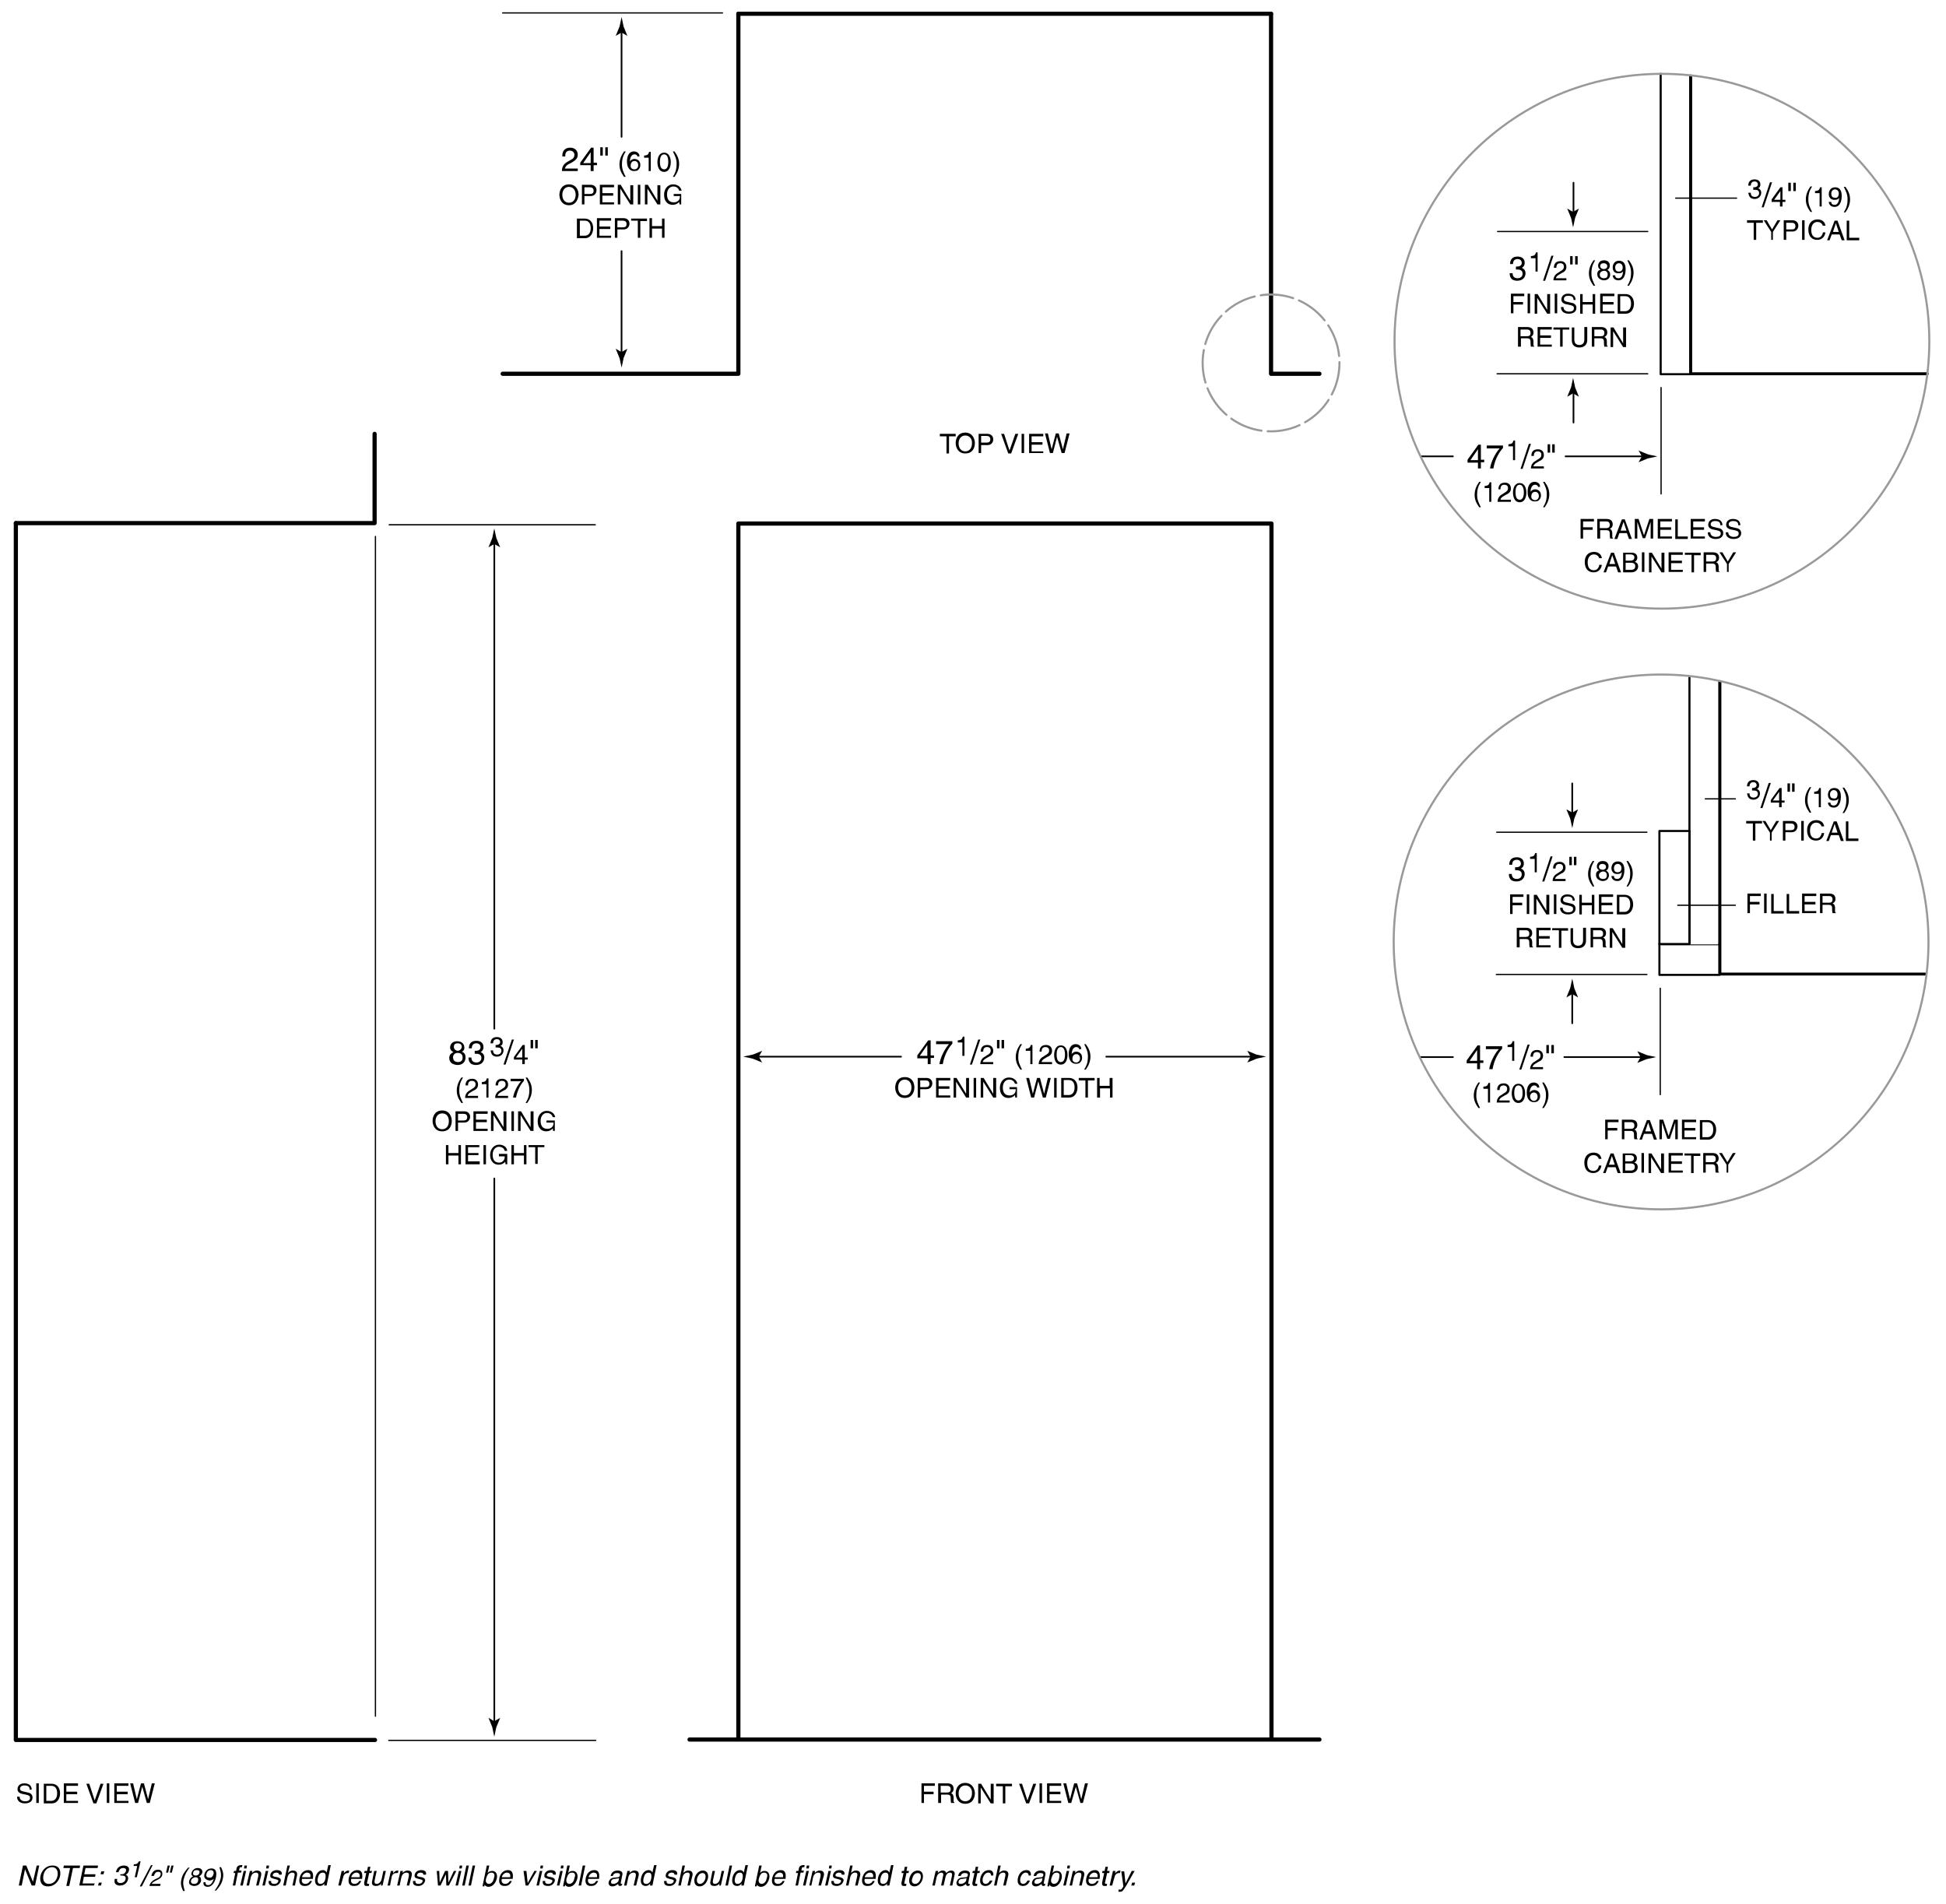 <svg version="1.1" id="Illus" xmlns="http://www.w3.org/2000/svg" x="0" y="0" width="466.5" height="456.5" xml:space="preserve" enable-background="new 0 0 466.5 456.5"><style>.st0,.st1,.st2,.st4,.st6,.st7{fill:none;stroke:#000;stroke-linecap:round;stroke-linejoin:round}.st1,.st2,.st4,.st6,.st7{stroke-width:.4}.st2,.st4,.st6,.st7{stroke-width:.3}.st4,.st6,.st7{stroke-width:.5}.st6,.st7{stroke-width:.7}.st7{stroke:#999;stroke-width:.5}</style><path d="M8.8 447.2h.6l-1 4.8h-.8L6 448.1l-.8 3.9h-.7l1-4.8h.8l1.6 3.9.9-3.9zM11.5 452.2c-1.8 0-2-1.5-1.8-2.5.2-1 1.1-2.5 2.9-2.5s2 1.5 1.8 2.5c-.2 1-1.1 2.5-2.9 2.5zm1-4.6c-1.1 0-1.9.8-2.1 2-.2 1.1.2 2 1.3 2s1.9-.8 2.1-2c.2-1.1-.3-2-1.3-2zM15.3 447.2h3.9l-.1.6h-1.6l-.9 4.3h-.7l.9-4.3h-1.6l.1-.6zM22.5 452H19l1-4.8h3.5l-.1.6h-2.9l-.3 1.5h2.7l-.1.6h-2.7l-.3 1.6h2.9l-.2.5zM24.2 452h-.7l.2-.7h.7l-.2.7zm.6-2.7h-.7l.2-.7h.7l-.2.7zM28.8 449.3h.3c.5 0 .9-.2 1.1-.8.1-.3 0-.7-.7-.7-.8 0-1 .7-1.1 1h-.6c.1-.7.6-1.6 1.9-1.6.9 0 1.4.5 1.2 1.2-.1.6-.5.9-.8 1 .4.1.7.5.6 1.1-.2.8-.8 1.5-2 1.5-.4 0-.6-.1-.8-.2-.5-.3-.5-.8-.4-1.4h.6c-.1.4-.1 1 .8 1 .6 0 1.1-.4 1.2-.9.2-.8-.5-.9-.9-.9h-.3l-.1-.3zM32.8 450h-.5l.6-2.7H32l.1-.4c.6 0 .9-.1 1.2-.7h.4l-.9 3.8zM34 452.2h-.5l2.7-5.1h.4l-2.6 5.1zM36.3 449.6c.3-1.3 1.2-1.4 1.6-1.4.7 0 1.1.4 1 1.2-.1.7-.7 1-1.3 1.3l-.4.2c-.6.3-.8.6-.8.7h2.1l-.1.5h-2.6c.2-.8.7-1.2 1.2-1.5l.6-.3c.5-.2.8-.4.9-.9.1-.3 0-.7-.6-.7-.7 0-.9.7-1 1h-.6zM40.2 447.2h.5l-.4 1.7h-.5l.4-1.7zm.9 0h.5l-.4 1.7h-.5l.4-1.7zM45.5 447.6c-.7 1-1.1 1.5-1.5 3-.2 1 0 1.7.3 2.7h-.4c-.4-.9-.7-1.7-.4-2.8.2-1.1.8-1.9 1.6-2.8h.4zM47.7 449.8c.5.2.5.7.5 1-.1.7-.7 1.3-1.7 1.3-.2 0-.7-.1-.9-.3-.4-.3-.3-.8-.2-1 .1-.5.5-.8.9-1-.3-.1-.5-.4-.4-.8.1-.4.5-1.2 1.5-1.2.9 0 1.2.6 1.1 1.1-.2.6-.6.8-.8.9zm-1.9 1c-.1.3 0 .8.7.8.4 0 .9-.1 1-.8.1-.6-.2-.8-.7-.8-.5.1-.9.4-1 .8zm2-1.9c.1-.3 0-.6-.7-.6-.6 0-.8.4-.8.7-.1.4.2.6.6.6.5 0 .9-.3.9-.7zM49 449.3c.2-.8.8-1.4 1.7-1.4 1.3 0 1.2 1.3 1.1 2-.1.5-.6 2.4-2 2.4-1 0-1.1-.7-1-1.1h.5c-.1.4.1.7.6.7.6 0 1-.5 1.4-1.6-.2.3-.7.5-1.1.5-1-.2-1.4-.7-1.2-1.5zm2.2-.1c.1-.5-.1-.9-.7-.9-.5 0-.9.4-1 .9-.2.8.3.9.7.9.3.1.8-.1 1-.9zM51.4 453.3c.7-1 1.1-1.5 1.5-3 .2-1 0-1.7-.3-2.7h.4c.4.9.7 1.7.4 2.8-.2 1.1-.8 1.9-1.6 2.8h-.4zM57 449l-.6 3h-.6l.6-3H56l.1-.5h.5l.1-.6c.1-.5.5-.8 1.1-.8h.3l-.1.5h-.2c-.3 0-.4.1-.4.4l-.1.4h.6l-.1.5H57zM58.2 452h-.6l.8-3.5h.6l-.8 3.5zm.3-4.1l.1-.7h.6l-.1.7h-.6zM62 452h-.6l.5-2.2c.1-.6 0-.9-.6-.9-.3 0-1 .2-1.2 1.2l-.4 1.9h-.6l.8-3.5h.6l-.1.5c.2-.2.6-.6 1.2-.6.5 0 1.2.2 1 1.2L62 452zM63.5 452h-.6l.8-3.5h.6l-.8 3.5zm.3-4.1l.1-.7h.6l-.1.7h-.6zM66.9 449.5c0-.2 0-.6-.7-.6-.2 0-.7.1-.8.5-.1.3.1.4.5.5l.6.1c.7.2.9.5.8.9-.2.7-.8 1.2-1.6 1.2-1.4 0-1.3-.8-1.3-1.2h.6c0 .3-.1.7.8.7.4 0 .8-.2.9-.6.1-.3-.1-.4-.6-.5l-.7-.2c-.5-.1-.7-.4-.6-.9.2-.8.9-1.1 1.6-1.1 1.3 0 1.2.9 1.1 1.1h-.6zM70.7 452h-.6l.5-2.3c.1-.5 0-.8-.5-.8s-1 .3-1.2 1.2l-.4 1.9h-.6l1-4.8h.6L69 449c.2-.2.6-.6 1.2-.6.5 0 1.2.2 1 1.2l-.5 2.4zM74.8 450.9c-.1.2-.3.7-.8 1-.2.1-.4.2-1 .2-1 0-1.4-.7-1.2-1.8.2-1.1.9-2 2.1-2 1 0 1.3.8 1.1 2.1h-2.6c-.2.7.1 1.2.8 1.2.6 0 1-.4 1.1-.7h.5zm-.4-.9c.1-.5 0-1.1-.8-1.1-.5 0-1.1.5-1.2 1.1h2zM78.3 452h-.6l.1-.5c-.4.5-.8.6-1.1.6-1.2 0-1.3-1.1-1.1-2 .2-1 .9-1.8 1.8-1.8.6 0 .8.4.9.6l.4-1.8h.6l-1 4.9zm-1.5-.4c.4 0 1-.2 1.2-1.2.1-.6.2-1.5-.6-1.5-.9 0-1.1.9-1.2 1.3-.2.8 0 1.4.6 1.4zM81.7 452h-.6l.8-3.5h.6l-.1.6c.3-.4.7-.7 1.1-.7h.2l-.1.6h-.2c-.6 0-1 .4-1.1.9l-.6 2.1zM86.6 450.9c-.1.2-.3.7-.8 1-.2.1-.4.2-1 .2-1 0-1.4-.7-1.2-1.8.2-1.1.9-2 2.1-2 1 0 1.3.8 1.1 2.1h-2.6c-.2.7.1 1.2.8 1.2.6 0 1-.4 1.1-.7h.5zm-.4-.9c.1-.5 0-1.1-.8-1.1-.5 0-1.1.5-1.2 1.1h2zM88.5 449l-.5 2.3c-.1.3.2.3.3.3h.2l-.1.5h-.5c-.6 0-.6-.3-.6-.8l.5-2.3h-.5l.1-.5h.6l.2-1h.6l-.2 1h.6l-.2.5h-.5zM91.3 452l.1-.5c-.3.4-.7.6-1.3.6-.5 0-1.1-.2-.9-1.1l.5-2.5h.6l-.5 2.3c-.1.6.1.8.5.8.7 0 1.1-.7 1.2-1.2l.4-1.9h.6l-.8 3.5h-.4zM93.5 452h-.6l.8-3.5h.6l-.1.6c.3-.4.7-.7 1.1-.7h.2l-.1.6H95c-.6 0-1 .4-1.1.9l-.4 2.1zM98.1 452h-.6l.5-2.2c.1-.6 0-.9-.6-.9-.3 0-1 .2-1.2 1.2l-.4 1.9h-.6l.8-3.5h.6l-.1.5c.2-.2.6-.6 1.2-.6.5 0 1.2.2 1 1.2l-.6 2.4zM101.5 449.5c0-.2 0-.6-.7-.6-.2 0-.7.1-.8.5-.1.3.1.4.5.5l.6.1c.7.2.9.5.8.9-.2.7-.8 1.2-1.6 1.2-1.4 0-1.3-.8-1.3-1.2h.6c0 .3-.1.7.8.7.4 0 .8-.2.9-.6.1-.3-.1-.4-.6-.5l-.7-.2c-.5-.1-.7-.4-.6-.9.2-.8.9-1.1 1.6-1.1 1.3 0 1.2.9 1.1 1.1h-.6zM105.6 452h-.6l-.3-3.5h.6l.1 2.8 1.3-2.8h.7l.1 2.8 1.3-2.8h.6l-1.8 3.5h-.6l-.1-2.7-1.3 2.7zM109.8 452h-.6l.8-3.5h.6l-.8 3.5zm.3-4.1l.1-.7h.6l-.1.7h-.6zM111.4 452h-.6l1-4.8h.6l-1 4.8zM112.9 452h-.6l1-4.8h.6l-1 4.8zM115.7 452l1-4.8h.6l-.4 1.8c.3-.4.7-.5 1.1-.5.9 0 1.3.8 1.1 1.8-.2.8-.8 2-2 2-.6 0-.8-.3-.9-.5l-.1.4h-.4zm2.1-3.1c-.9 0-1.1.9-1.3 1.5-.2.9.3 1.2.7 1.2.6 0 1.1-.6 1.2-1.4.2-.4.3-1.3-.6-1.3zM122.7 450.9c-.1.2-.3.7-.8 1-.2.1-.4.2-1 .2-1 0-1.4-.7-1.2-1.8.2-1.1.9-2 2.1-2 1 0 1.3.8 1.1 2.1h-2.6c-.2.7.1 1.2.8 1.2.6 0 1-.4 1.1-.7h.5zm-.4-.9c.1-.5 0-1.1-.8-1.1-.5 0-1.1.5-1.2 1.1h2zM128.1 448.5h.6l-2.1 3.5h-.6l-.5-3.5h.7l.3 2.9 1.6-2.9zM129.2 452h-.6l.8-3.5h.6l-.8 3.5zm.3-4.1l.1-.7h.6l-.1.7h-.6zM132.6 449.5c0-.2 0-.6-.7-.6-.2 0-.7.1-.8.5-.1.3.1.4.5.5l.6.1c.7.2.9.5.8.9-.2.7-.8 1.2-1.6 1.2-1.4 0-1.3-.8-1.3-1.2h.6c0 .3-.1.7.8.7.4 0 .8-.2.9-.6.1-.3-.1-.4-.6-.5l-.7-.2c-.5-.1-.7-.4-.6-.9.2-.8.9-1.1 1.6-1.1 1.3 0 1.2.9 1.1 1.1h-.6zM134.1 452h-.6l.8-3.5h.6l-.8 3.5zm.3-4.1l.1-.7h.6l-.1.7h-.6zM135 452l1-4.8h.6l-.4 1.8c.3-.4.7-.5 1.1-.5.9 0 1.3.8 1.1 1.8-.2.8-.8 2-2 2-.6 0-.8-.3-.9-.5l-.1.4h-.4zm2.1-3.1c-.9 0-1.1.9-1.3 1.5-.2.9.3 1.2.7 1.2.6 0 1.1-.6 1.2-1.4.2-.4.4-1.3-.6-1.3zM139.3 452h-.6l1-4.8h.6l-1 4.8zM143.4 450.9c-.1.2-.3.7-.8 1-.2.1-.4.2-1 .2-1 0-1.4-.7-1.2-1.8.2-1.1.9-2 2.1-2 1 0 1.3.8 1.1 2.1H141c-.2.7.1 1.2.8 1.2.6 0 1-.4 1.1-.7h.5zm-.3-.9c.1-.5 0-1.1-.8-1.1-.5 0-1.1.5-1.2 1.1h2zM146.4 449.6c.2-.8.8-1.2 1.7-1.2.3 0 1.3.1 1.1 1l-.4 2c0 .1 0 .2.2.2h.2l-.2.4c-.1 0-.2.1-.3.1-.5 0-.5-.3-.5-.5-.3.2-.7.6-1.4.6-.6 0-1-.4-.9-1 .1-.3.3-1 1.3-1.1l1-.1c.1 0 .3-.1.4-.4.1-.4-.1-.6-.7-.6-.7 0-.9.4-1 .7h-.5zm2 .6c-.1.1-.3.1-1 .2-.3 0-.8.1-.9.6-.1.4.1.6.5.6.6 0 1.2-.4 1.3-.8l.1-.6zM152.5 452h-.6l.5-2.2c.1-.6 0-.9-.6-.9-.3 0-1 .2-1.2 1.2l-.4 1.9h-.6l.8-3.5h.6l-.1.5c.2-.2.6-.6 1.2-.6.5 0 1.2.2 1 1.2l-.6 2.4zM156.4 452h-.6l.1-.5c-.4.5-.8.6-1.1.6-1.2 0-1.3-1.1-1.1-2 .2-1 .9-1.8 1.8-1.8.6 0 .8.4.9.6l.4-1.8h.6l-1 4.9zm-1.5-.4c.4 0 1-.2 1.2-1.2.1-.6.2-1.5-.6-1.5-.9 0-1.1.9-1.2 1.3-.2.8-.1 1.4.6 1.4zM161.7 449.5c0-.2 0-.6-.7-.6-.2 0-.7.1-.8.5-.1.3.1.4.5.5l.6.1c.7.2.9.5.8.9-.2.7-.8 1.2-1.6 1.2-1.4 0-1.3-.8-1.3-1.2h.6c0 .3-.1.7.8.7.4 0 .8-.2.9-.6.1-.3-.1-.4-.6-.5l-.7-.2c-.5-.1-.7-.4-.6-.9.2-.8.9-1.1 1.6-1.1 1.3 0 1.2.9 1.1 1.1h-.6zM165.4 452h-.6l.5-2.3c.1-.5 0-.8-.5-.8s-1 .3-1.2 1.2l-.4 1.9h-.6l1-4.8h.6l-.4 1.8c.2-.2.6-.6 1.2-.6.5 0 1.2.2 1 1.2l-.6 2.4zM168.5 448.4c1.1 0 1.4 1 1.2 1.9-.2.9-.9 1.9-2 1.9s-1.4-1-1.2-1.9c.2-.9.9-1.9 2-1.9zm-.7 3.2c.8 0 1.2-.9 1.3-1.3.1-.5.1-1.3-.7-1.3s-1.2.9-1.3 1.3c-.1.4-.1 1.3.7 1.3zM172.4 452l.1-.5c-.3.4-.7.6-1.3.6-.5 0-1.1-.2-.9-1.1l.5-2.5h.6l-.5 2.3c-.1.6.1.8.5.8.7 0 1.1-.7 1.2-1.2l.4-1.9h.6l-.8 3.5h-.4zM174.5 452h-.6l1-4.8h.6l-1 4.8zM178.3 452h-.6l.1-.5c-.4.5-.8.6-1.1.6-1.2 0-1.3-1.1-1.1-2 .2-1 .9-1.8 1.8-1.8.6 0 .8.4.9.6l.4-1.8h.6l-1 4.9zm-1.5-.4c.4 0 1-.2 1.2-1.2.1-.6.2-1.5-.6-1.5-.9 0-1.1.9-1.2 1.3-.2.8 0 1.4.6 1.4zM181 452l1-4.8h.6l-.4 1.8c.3-.4.7-.5 1.1-.5.9 0 1.3.8 1.1 1.8-.2.8-.8 2-2 2-.6 0-.8-.3-.9-.5l-.1.4h-.4zm2.2-3.1c-.9 0-1.1.9-1.3 1.5-.2.9.3 1.2.7 1.2.6 0 1.1-.6 1.2-1.4.2-.4.3-1.3-.6-1.3zM188.1 450.9c-.1.2-.3.7-.8 1-.2.1-.4.2-1 .2-1 0-1.4-.7-1.2-1.8.2-1.1.9-2 2.1-2 1 0 1.3.8 1.1 2.1h-2.6c-.2.7.1 1.2.8 1.2.6 0 1-.4 1.1-.7h.5zm-.4-.9c.1-.5 0-1.1-.8-1.1-.5 0-1.1.5-1.2 1.1h2zM191.9 449l-.6 3h-.6l.6-3h-.5l.1-.5h.5l.1-.6c.1-.5.5-.8 1.1-.8h.3l-.1.5h-.2c-.3 0-.4.1-.4.4l-.1.4h.6l-.1.5h-.7zM193.1 452h-.6l.8-3.5h.6l-.8 3.5zm.2-4.1l.1-.7h.6l-.1.7h-.6zM196.8 452h-.6l.5-2.2c.1-.6 0-.9-.6-.9-.3 0-1 .2-1.2 1.2l-.4 1.9h-.5l.8-3.5h.6l-.1.5c.2-.2.6-.6 1.2-.6.5 0 1.2.2 1 1.2l-.7 2.4zM198.4 452h-.6l.8-3.5h.6l-.8 3.5zm.3-4.1l.1-.7h.6l-.1.7h-.6zM201.8 449.5c0-.2 0-.6-.7-.6-.2 0-.7.1-.8.5-.1.3.1.4.5.5l.6.1c.7.2.9.5.8.9-.2.7-.8 1.2-1.6 1.2-1.4 0-1.3-.8-1.3-1.2h.6c0 .3-.1.7.8.7.4 0 .8-.2.9-.6.1-.3-.1-.4-.6-.5l-.7-.2c-.5-.1-.7-.4-.6-.9.2-.8.9-1.1 1.6-1.1 1.3 0 1.2.9 1.1 1.1h-.6zM205.6 452h-.6l.5-2.3c.1-.5 0-.8-.5-.8s-1 .3-1.2 1.2l-.4 1.9h-.6l1-4.8h.6l-.4 1.8c.2-.2.6-.6 1.2-.6.5 0 1.2.2 1 1.2l-.6 2.4zM209.7 450.9c-.1.2-.3.7-.8 1-.2.1-.4.2-1 .2-1 0-1.4-.7-1.2-1.8.2-1.1.9-2 2.1-2 1 0 1.3.8 1.1 2.1h-2.6c-.2.7.1 1.2.8 1.2.6 0 1-.4 1.1-.7h.5zm-.4-.9c.1-.5 0-1.1-.8-1.1-.5 0-1.1.5-1.2 1.1h2zM213.2 452h-.6l.1-.5c-.4.5-.8.6-1.1.6-1.2 0-1.3-1.1-1.1-2 .2-1 .9-1.8 1.8-1.8.6 0 .8.4.9.6l.4-1.8h.6l-1 4.9zm-1.5-.4c.4 0 1-.2 1.2-1.2.1-.6.2-1.5-.6-1.5-.9 0-1.1.9-1.2 1.3-.2.8-.1 1.4.6 1.4zM217.3 449l-.5 2.3c-.1.3.2.3.3.3h.2l-.1.5h-.5c-.6 0-.6-.3-.6-.8l.5-2.3h-.5l.1-.5h.5l.2-1h.6l-.2 1h.6l-.1.5h-.5zM220 448.4c1.1 0 1.4 1 1.2 1.9-.2.9-.9 1.9-2 1.9s-1.4-1-1.2-1.9c.2-.9.9-1.9 2-1.9zm-.6 3.2c.8 0 1.2-.9 1.3-1.3.1-.5.1-1.3-.7-1.3-.9 0-1.2.9-1.3 1.3-.2.4-.2 1.3.7 1.3zM224.3 448.5h.6l-.1.5c.2-.2.6-.6 1.2-.6s.8.4.8.6c.4-.3.7-.6 1.2-.6.4 0 1.1.2.8 1.2l-.5 2.4h-.6l.5-2.3c.1-.5 0-.8-.5-.8s-.9.5-1 .9l-.5 2.2h-.6l.5-2.4c.1-.3 0-.7-.4-.7-.3 0-1 .2-1.2 1.2l-.4 1.9h-.6l.8-3.5zM229.7 449.6c.2-.8.8-1.2 1.7-1.2.3 0 1.3.1 1.1 1l-.4 2c0 .1 0 .2.2.2h.2l-.1.4c-.1 0-.2.1-.3.1-.5 0-.5-.3-.5-.5-.3.2-.7.6-1.4.6-.6 0-1-.4-.9-1 .1-.3.3-1 1.3-1.1l1-.1c.1 0 .3-.1.4-.4.1-.4-.1-.6-.7-.6-.7 0-.9.4-1 .7h-.6zm2 .6c-.1.1-.3.1-1 .2-.3 0-.8.1-.9.6-.1.4.1.6.5.6.6 0 1.2-.4 1.3-.8l.1-.6zM234.3 449l-.5 2.3c-.1.3.2.3.3.3h.2l-.1.5h-.5c-.6 0-.6-.3-.6-.8l.5-2.3h-.5l.1-.5h.5l.2-1h.6l-.2 1h.6l-.1.5h-.5zM237.6 449.7c0-.5-.2-.8-.7-.8-.7 0-1.1.7-1.3 1.3-.1.6-.1 1.4.7 1.4.4 0 .8-.3 1-.8h.6c-.2.6-.7 1.3-1.7 1.3s-1.4-.7-1.2-1.8c.2-1.1.9-2 2.1-2 .9 0 1.1.7 1 1.3h-.5zM241.1 452h-.6l.5-2.3c.1-.5 0-.8-.5-.8s-1 .3-1.2 1.2l-.4 1.9h-.6l1-4.8h.6l-.4 1.8c.2-.2.6-.6 1.2-.6.5 0 1.2.2 1 1.2l-.6 2.4zM246.6 449.7c0-.5-.2-.8-.7-.8-.7 0-1.1.7-1.3 1.3-.1.6-.1 1.4.7 1.4.4 0 .8-.3 1-.8h.6c-.2.6-.7 1.3-1.7 1.3s-1.4-.7-1.2-1.8c.2-1.1.9-2 2.1-2 .9 0 1.1.7 1 1.3h-.5zM247.8 449.6c.2-.8.8-1.2 1.7-1.2.3 0 1.3.1 1.1 1l-.4 2c0 .1 0 .2.2.2h.2l-.1.4c-.1 0-.2.1-.3.1-.5 0-.5-.3-.5-.5-.3.2-.7.6-1.4.6-.6 0-1-.4-.9-1 .1-.3.3-1 1.3-1.1l1-.1c.1 0 .3-.1.4-.4.1-.4-.1-.6-.7-.6-.7 0-.9.4-1 .7h-.6zm2.1.6c-.1.1-.3.1-1 .2-.3 0-.8.1-.9.6-.1.4.1.6.5.6.6 0 1.2-.4 1.3-.8l.1-.6zM251.1 452l1-4.8h.6l-.4 1.8c.3-.4.7-.5 1.1-.5.9 0 1.3.8 1.1 1.8-.2.8-.8 2-2 2-.6 0-.8-.3-.9-.5l-.1.4h-.4zm2.2-3.1c-.9 0-1.1.9-1.3 1.5-.2.9.3 1.2.7 1.2.6 0 1.1-.6 1.2-1.4.1-.4.3-1.3-.6-1.3zM255.5 452h-.6l.8-3.5h.6l-.8 3.5zm.3-4.1l.1-.7h.6l-.1.7h-.6zM259.3 452h-.6l.5-2.2c.1-.6 0-.9-.6-.9-.3 0-1 .2-1.2 1.2l-.4 1.9h-.6l.8-3.5h.6l-.1.5c.2-.2.6-.6 1.2-.6.5 0 1.2.2 1 1.2l-.6 2.4zM263.4 450.9c-.1.2-.3.7-.8 1-.2.1-.4.2-1 .2-1 0-1.4-.7-1.2-1.8.2-1.1.9-2 2.1-2 1 0 1.3.8 1.1 2.1H261c-.2.7.1 1.2.8 1.2.6 0 1-.4 1.1-.7h.5zm-.3-.9c.1-.5 0-1.1-.8-1.1-.5 0-1.1.5-1.2 1.1h2zM265.4 449l-.5 2.3c-.1.3.2.3.3.3h.2l-.1.5h-.5c-.6 0-.6-.3-.6-.8l.5-2.3h-.5l.1-.5h.5l.2-1h.6l-.2 1h.6l-.1.5h-.5zM266.6 452h-.6l.8-3.5h.6l-.1.6c.3-.4.7-.7 1.1-.7h.2l-.1.6h-.2c-.6 0-1 .4-1.1.9l-.6 2.1zM271.3 448.5h.7c-.7 1.2-1.3 2.3-2 3.5-.9 1.4-.9 1.5-1.7 1.5-.1 0-.1 0-.2-.1l.1-.5c.1 0 .2.1.3.1.3 0 .4-.1.8-.8l-.5-3.6h.7l.3 2.9 1.5-3zM271.9 452h-.7l.2-.7h.7l-.2.7z"/><line class="st0" x1="165.3" y1="417" x2="316.3" y2="417"/><polyline class="st0" points="304.8,416.8 304.8,125.5 177,125.5 177,416.8"/><polyline class="st0" points="3.8,125.4 89.8,125.4 89.8,104"/><polyline class="st0" points="89.9,417.1 3.8,417.1 3.8,125.4"/><g><path d="M118.5 412.6l-1.4-.8.9 2.2c.2.8.3 1.6.5 2.3.2-.8.3-1.6.5-2.3l.9-2.2-1.4.8z"/><line class="st1" x1="118.5" y1="282.5" x2="118.5" y2="413.1"/><g><path d="M118.5 130.4l-1.4.8.9-2.2c.2-.8.3-1.6.5-2.3.2.8.3 1.6.5 2.3l.9 2.2-1.4-.8z"/><line class="st1" x1="118.5" y1="246.6" x2="118.5" y2="129.9"/></g><g><path d="M110.7 252.1c.8.3.9.9.9 1.4 0 .9-.6 1.8-1.9 1.8-.3 0-.9-.1-1.4-.4-.6-.5-.6-1.1-.6-1.3 0-.7.4-1.1 1-1.4-.5-.2-.8-.6-.8-1.1 0-.6.4-1.5 1.7-1.5 1.2 0 1.7.8 1.7 1.4.1.7-.3 1-.6 1.1zm-2.1 1.4c0 .4.2 1.1 1.2 1.1.5 0 1.1-.2 1.1-1.1 0-.8-.5-1.1-1.2-1.1-.8 0-1.1.6-1.1 1.1zm2.1-2.6c0-.3-.2-.8-1-.8s-.9.5-.9.9c0 .5.5.9 1 .9.5-.1.9-.5.9-1zM113.7 251.9h.4c.5 0 1.1-.2 1.1-.9 0-.3-.2-.9-1-.9-1 0-1.1.8-1.1 1.2h-.7c0-.8.3-1.8 1.8-1.8 1.1 0 1.7.6 1.7 1.5 0 .7-.4 1.1-.7 1.2.5.2.9.6.9 1.3 0 .9-.6 1.8-2 1.8-.4 0-.8-.1-1-.2-.6-.3-.8-1-.8-1.6h.7c0 .5.2 1.2 1.2 1.2.7 0 1.2-.4 1.2-1.1 0-.9-.8-1-1.3-1h-.3v-.7zM118.7 250.5h.3c.4 0 .9-.2.9-.7 0-.3-.2-.7-.8-.7-.8 0-.9.7-.9 1h-.6c0-.7.3-1.5 1.5-1.5.9 0 1.4.5 1.4 1.2 0 .6-.3.9-.6.9.4.1.8.5.8 1.1 0 .7-.5 1.5-1.6 1.5-.3 0-.6-.1-.8-.2-.5-.3-.6-.8-.7-1.3h.6c0 .4.1 1 1 1 .6 0 1-.4 1-.9 0-.8-.7-.8-1.1-.8h-.3v-.6zM121.2 255.2h-.5l2-6h.5l-2 6zM125.8 254v1.1h-.6V254h-2v-.6l2.1-2.9h.5v3h.7v.5h-.7zm-2.1-.5h1.5v-2.1l-1.5 2.1zM127.2 249.3h.6v2h-.6v-2zm1.1 0h.6v2h-.6v-2zM111 258.3c-.6 1-.9 1.7-.9 3.2 0 1.1.4 1.9.9 2.9h-.4c-.7-1-1.1-1.8-1.1-3 0-1.1.4-2.1 1.1-3.1h.4zM111.6 260.2c0-1.5 1.1-1.6 1.6-1.6.8 0 1.4.5 1.4 1.4 0 .8-.5 1.2-1.2 1.5l-.5.3c-.6.3-.8.7-.8.9h2.5v.5h-3.1c0-.9.5-1.5 1.1-1.8l.6-.4c.5-.3.8-.5.8-1.1 0-.4-.2-.8-.9-.8-.9 0-.9.8-.9 1.1h-.6zM117.2 263.1h-.6v-3.2h-1.1v-.5c.7-.1 1-.1 1.2-.9h.4v4.6zM118.8 260.2c0-1.5 1.1-1.6 1.6-1.6.8 0 1.4.5 1.4 1.4 0 .8-.5 1.2-1.2 1.5l-.5.3c-.6.3-.8.7-.8.9h2.5v.5h-3.1c0-.9.5-1.5 1.1-1.8l.6-.4c.5-.3.8-.5.8-1.1 0-.4-.2-.8-.9-.8-.9 0-.9.8-.9 1.1h-.6zM122.4 258.6h3.2v.5c-.5.5-1.5 1.9-1.9 4h-.7c.2-1.3 1-2.9 1.9-3.9h-2.5v-.6zM126 264.4c.6-1 .9-1.7.9-3.2 0-1.1-.4-1.9-.9-2.9h.4c.7 1 1.1 1.8 1.1 3 0 1.1-.4 2.1-1.1 3.1h-.4zM106 271.2c-1.7 0-2.3-1.4-2.3-2.5 0-1 .5-2.5 2.3-2.5 1.7 0 2.3 1.4 2.3 2.5s-.5 2.5-2.3 2.5zm0-4.3c-1 0-1.6.8-1.6 1.9s.6 1.9 1.6 1.9 1.6-.8 1.6-1.9-.5-1.9-1.6-1.9zM109.8 271.1h-.6v-4.7h2.1c.9 0 1.4.6 1.4 1.3 0 .6-.4 1.4-1.4 1.4h-1.5v2zm0-2.5h1.3c.6 0 .9-.2.9-.8 0-.6-.4-.8-.9-.8h-1.3v1.6zM116.9 271.1h-3.4v-4.7h3.4v.6h-2.8v1.4h2.6v.6h-2.6v1.6h2.8v.5zM120.8 266.4h.6v4.7h-.7l-2.4-3.8v3.8h-.6v-4.7h.7l2.3 3.8v-3.8zM123.2 271.1h-.6v-4.7h.6v4.7zM127.3 266.4h.6v4.7h-.7l-2.4-3.8v3.8h-.6v-4.7h.7l2.3 3.8v-3.8zM131 268.6h2v2.5h-.4l-.1-.6c-.3.4-.9.7-1.5.7-.8 0-1.2-.3-1.4-.5-.7-.7-.7-1.5-.7-2 0-1.1.7-2.4 2.2-2.4.9 0 1.8.5 2 1.5h-.6c-.2-.8-.9-1-1.4-1-.8 0-1.5.7-1.5 1.9 0 .9.3 1.9 1.6 1.9.2 0 .6 0 1-.3s.5-.7.5-1.2H131v-.5zM109.9 274.5h.6v4.6h-.6V277h-2.4v2.1h-.6v-4.6h.6v1.9h2.4v-1.9zM115 279.1h-3.4v-4.6h3.3v.5h-2.7v1.4h2.5v.5h-2.5v1.5h2.8v.7zM116.5 279.1h-.6v-4.6h.6v4.6zM119.6 276.6h2v2.5h-.4l-.1-.6c-.3.4-.9.7-1.5.7-.8 0-1.2-.3-1.4-.5-.7-.7-.7-1.5-.7-1.9 0-1.1.7-2.4 2.2-2.4.9 0 1.8.5 1.9 1.5h-.6c-.2-.8-.9-1-1.4-1-.8 0-1.5.7-1.5 1.9 0 .9.3 1.9 1.5 1.9.2 0 .6 0 .9-.3.4-.3.5-.7.5-1.2h-1.4v-.6zM125.6 274.5h.6v4.6h-.6V277h-2.4v2.1h-.6v-4.6h.6v1.9h2.4v-1.9zM126.8 274.5h3.7v.5h-1.6v4h-.6v-4h-1.6v-.5z"/></g></g><line class="st2" x1="142.8" y1="417.2" x2="93.2" y2="417.2"/><line class="st2" x1="93.3" y1="125.8" x2="142.7" y2="125.8"/><polyline class="st0" points="304.7,3.3 304.7,89.6 316.3,89.6"/><polyline class="st0" points="177,3.3 177,89.6 120.5,89.6"/><line class="st0" x1="304.7" y1="3.3" x2="177" y2="3.3"/><line class="st2" x1="173.2" y1="3.1" x2="120.5" y2="3.1"/><g><path d="M134.8 37.4c0-1.8 1.3-2 1.9-2 1 0 1.8.6 1.8 1.7 0 1-.7 1.4-1.5 1.9l-.6.3c-.8.4-.9.9-1 1.1h3.1v.6h-3.8c0-1.2.6-1.8 1.3-2.2l.7-.4c.6-.3 1-.6 1-1.3 0-.4-.3-1-1.1-1-1.1 0-1.1 1-1.1 1.4h-.7zM142.3 39.7V41h-.7v-1.4h-2.5V39l2.6-3.6h.6V39h.8v.6h-.8zm-2.5-.6h1.8v-2.6l-1.8 2.6zM143.9 35.3h.6v2h-.6v-2zm1.2 0h.6v2h-.6v-2zM150 36.3c-.6 1-.9 1.7-.9 3.2 0 1.1.4 1.9.9 2.9h-.4c-.7-1-1.1-1.8-1.1-3 0-1.1.4-2.1 1.1-3.1h.4zM152.9 37.7c-.1-.4-.3-.7-.8-.7-.9 0-1.1 1.2-1.1 1.7.1-.2.5-.6 1.1-.6.6 0 1.4.4 1.4 1.4 0 .5-.1.8-.4 1.1-.2.3-.5.4-1.2.4-.4 0-.9-.2-1.2-.7-.3-.4-.4-1-.4-1.6 0-1 .3-2.4 1.7-2.4.5 0 1.3.3 1.3 1.2h-.4zm-.8 2.9c.5 0 .9-.4.9-1 0-.4-.2-1-.9-1-.6 0-.9.5-.9 1-.1.5.2 1 .9 1zM156.1 41h-.6v-3.2h-1.1v-.5c.7-.1 1-.1 1.2-.9h.4V41zM159.2 41.2c-1.3 0-1.6-1.4-1.6-2.3s.3-2.3 1.6-2.3 1.6 1.4 1.6 2.3-.3 2.3-1.6 2.3zm0-4.2c-.7 0-1 .7-1 1.8s.3 1.8 1 1.8 1-.7 1-1.8-.3-1.8-1-1.8zM161.3 42.4c.6-1 .9-1.7.9-3.2 0-1.1-.4-1.9-.9-2.9h.4c.7 1 1.1 1.8 1.1 3 0 1.1-.4 2.1-1.1 3.1h-.4zM136.4 49.2c-1.7 0-2.3-1.4-2.3-2.5 0-1 .5-2.5 2.3-2.5 1.7 0 2.3 1.4 2.3 2.5-.1 1-.6 2.5-2.3 2.5zm0-4.4c-1 0-1.6.8-1.6 1.9s.6 1.9 1.6 1.9 1.6-.8 1.6-1.9-.6-1.9-1.6-1.9zM140.1 49h-.6v-4.7h2.1c.9 0 1.4.6 1.4 1.3 0 .6-.4 1.4-1.4 1.4h-1.5v2zm0-2.5h1.3c.6 0 .9-.2.9-.8 0-.6-.4-.8-.9-.8h-1.3v1.6zM147.2 49h-3.4v-4.7h3.4v.6h-2.8v1.4h2.6v.6h-2.6v1.6h2.8v.5zM151.2 44.4h.6V49h-.7l-2.4-3.8V49h-.6v-4.7h.7l2.3 3.8v-3.7zM153.5 49h-.6v-4.7h.6V49zM157.7 44.4h.6V49h-.7l-2.4-3.8V49h-.6v-4.7h.7l2.3 3.8v-3.7zM161.3 46.5h2V49h-.4l-.1-.6c-.3.4-.9.7-1.5.7-.8 0-1.2-.3-1.4-.5-.7-.7-.7-1.5-.7-2 0-1.1.7-2.4 2.2-2.4.9 0 1.8.5 2 1.5h-.6c-.2-.8-.9-1-1.4-1-.8 0-1.5.7-1.5 1.9 0 .9.3 1.9 1.6 1.9.2 0 .6 0 1-.3s.5-.7.5-1.2h-1.5v-.5zM138.3 52.4h1.9c1.2 0 2 .9 2 2.3 0 1-.5 2.4-2 2.4h-1.9v-4.7zm.7 4.1h1.2c.8 0 1.4-.6 1.4-1.8 0-1.2-.5-1.8-1.4-1.8H139v3.6zM146.5 57h-3.4v-4.7h3.4v.6h-2.8v1.4h2.6v.6h-2.6v1.6h2.8v.5zM148 57h-.6v-4.7h2.1c.9 0 1.4.6 1.4 1.3 0 .6-.4 1.4-1.4 1.4H148v2zm0-2.5h1.3c.6 0 .9-.2.9-.8 0-.6-.4-.8-.9-.8H148v1.6zM151.3 52.4h3.8v.6h-1.6v4h-.6v-4.1h-1.6v-.5zM158.7 52.4h.6V57h-.6v-2.2h-2.4V57h-.6v-4.7h.6v1.9h2.4v-1.8z"/></g><g><path d="M149 7.8l1.4.8-.9-2.2c-.2-.8-.3-1.6-.5-2.3-.2.8-.3 1.6-.5 2.3l-.9 2.2 1.4-.8z"/><line class="st1" x1="149" y1="32.8" x2="149" y2="7.3"/></g><g><path d="M149 84.4l1.4-.8-.9 2.2c-.2.8-.3 1.6-.5 2.3-.2-.8-.3-1.6-.5-2.3l-.9-2.2 1.4.8z"/><line class="st1" x1="149" y1="60.2" x2="149" y2="84.9"/></g><g><path d="M221.5 432.2h-.6v-4.7h3.2v.6h-2.6v1.4h2.3v.6h-2.3v2.1zM225.5 432.2h-.6v-4.7h2.2c.8 0 1.5.3 1.5 1.3 0 .7-.4.9-.6 1.1.3.1.5.2.6.9v.8c0 .3 0 .4.2.5v.1h-.8c-.1-.3-.1-1-.1-1.2 0-.4-.1-.8-.8-.8h-1.5v2zm0-2.5h1.5c.5 0 .9-.1.9-.8 0-.7-.5-.8-.8-.8h-1.6v1.6zM231.4 432.4c-1.7 0-2.3-1.4-2.3-2.5 0-1 .5-2.5 2.3-2.5 1.7 0 2.3 1.5 2.3 2.5s-.5 2.5-2.3 2.5zm0-4.4c-1 0-1.6.8-1.6 1.9 0 1.1.6 1.9 1.6 1.9s1.6-.8 1.6-1.9c.1-1.1-.6-1.9-1.6-1.9zM237.6 427.6h.6v4.7h-.7l-2.4-3.8v3.8h-.6v-4.7h.7l2.3 3.8v-3.8zM238.8 427.6h3.8v.6H241v4.1h-.6v-4.1h-1.6v-.6zM247.7 427.6h.7l-1.7 4.7h-.7l-1.7-4.7h.7l1.3 4 1.4-4zM249.8 432.2h-.6v-4.7h.6v4.7zM254.4 432.2H251v-4.7h3.4v.6h-2.8v1.4h2.6v.6h-2.6v1.6h2.8v.5zM256.8 432.2h-.7l-1.2-4.7h.7l.9 3.8 1-3.8h.7l1 3.8.9-3.8h.7l-1.2 4.7h-.6l-1.1-3.9-1.1 3.9z"/></g><g><path d="M7.1 428.9c0-.7-.6-.9-1.2-.9-.4 0-1.1.1-1.1.8 0 .4.3.5.6.6l1.3.3c.6.1 1.1.5 1.1 1.2 0 1.1-1 1.4-1.8 1.4-.9 0-1.2-.3-1.4-.4-.4-.4-.5-.7-.5-1.2h.6c0 .8.7 1.1 1.3 1.1.5 0 1.2-.1 1.2-.8 0-.5-.2-.6-1-.8l-1-.2c-.3-.1-1-.3-1-1.1 0-.7.5-1.4 1.6-1.4 1.6 0 1.8 1 1.8 1.5h-.5zM9.4 432.2h-.7v-4.7h.6v4.7zM10.5 427.6h1.9c1.2 0 2 .9 2 2.3 0 1-.5 2.4-2 2.4h-1.9v-4.7zm.6 4.1h1.2c.8 0 1.4-.6 1.4-1.8s-.5-1.8-1.4-1.8h-1.2v3.6zM18.7 432.2h-3.4v-4.7h3.4v.6h-2.8v1.4h2.6v.6h-2.6v1.6h2.8v.5zM24.1 427.6h.7l-1.7 4.7h-.7l-1.7-4.7h.7l1.3 4 1.4-4zM26.2 432.2h-.6v-4.7h.6v4.7zM30.8 432.2h-3.4v-4.7h3.4v.6H28v1.4h2.6v.6H28v1.6h2.8v.5zM33.1 432.2h-.7l-1.2-4.7h.7l.9 3.8 1-3.8h.7l1 3.8.9-3.8h.7l-1.2 4.7h-.7l-1.1-3.9-1 3.9z"/></g><g><path d="M225.3 104h3.8v.6h-1.6v4.1h-.6v-4.1h-1.6v-.6zM231.4 108.7c-1.7 0-2.3-1.4-2.3-2.5 0-1 .5-2.5 2.3-2.5 1.7 0 2.3 1.5 2.3 2.5 0 1.1-.5 2.5-2.3 2.5zm0-4.3c-1 0-1.6.8-1.6 1.9 0 1.1.6 1.9 1.6 1.9s1.6-.8 1.6-1.9c.1-1.1-.6-1.9-1.6-1.9zM235.2 108.6h-.6V104h2.1c.9 0 1.4.6 1.4 1.3 0 .7-.4 1.4-1.4 1.4h-1.5v1.9zm0-2.5h1.3c.6 0 .9-.2.9-.8 0-.6-.4-.8-.9-.8h-1.3v1.6zM243.4 104h.7l-1.7 4.7h-.7L240 104h.7l1.3 4 1.4-4zM245.5 108.6h-.6V104h.6v4.6zM250.1 108.6h-3.4V104h3.4v.6h-2.8v1.4h2.6v.6h-2.6v1.6h2.8v.4zM252.4 108.6h-.7l-1.2-4.7h.7l.9 3.8 1-3.8h.7l1 3.8.9-3.8h.7l-1.2 4.7h-.7l-1.1-3.9-1 3.9z"/></g><g><path d="M181.9 253.3l.8-1.4-2.2.9c-.8.2-1.6.3-2.3.5.8.2 1.6.3 2.3.5l2.2.9-.8-1.4z"/><line class="st1" x1="216" y1="253.3" x2="181.4" y2="253.3"/><g><path d="M299.8 253.3l-.8-1.4 2.2.9c.8.2 1.6.3 2.3.5-.8.2-1.6.3-2.3.5l-2.2.9.8-1.4z"/><line class="st1" x1="265.2" y1="253.3" x2="300.3" y2="253.3"/></g></g><g><path d="M223.1 253.7v1.4h-.7v-1.4h-2.5v-.7l2.6-3.6h.6v3.6h.8v.6h-.8zm-2.6-.6h1.8v-2.6l-1.8 2.6zM224.4 249.6h3.9v.6c-.6.6-1.9 2.4-2.3 4.9h-.8c.2-1.5 1.2-3.6 2.3-4.8h-3.1v-.7zM231.3 253.1h-.6v-3.2h-1.1v-.5c.7-.1 1-.1 1.2-.9h.4v4.6zM233 255.2h-.5l2-6h.5l-2 6zM235.1 252.1c0-1.5 1.1-1.6 1.6-1.6.8 0 1.4.5 1.4 1.4 0 .8-.5 1.2-1.2 1.5l-.5.3c-.6.3-.8.7-.8.9h2.5v.5H235c0-.9.5-1.5 1.1-1.8l.6-.4c.5-.3.8-.5.8-1.1 0-.4-.2-.8-.9-.8-.9 0-.9.8-.9 1.1h-.6zM239 249.3h.6v2h-.6v-2zm1.1 0h.6v2h-.6v-2zM245 250.3c-.6 1-.9 1.7-.9 3.2 0 1.1.4 1.9.9 2.9h-.4c-.7-1-1.1-1.8-1.1-3 0-1.1.4-2.1 1.1-3.1h.4zM247.6 255.1h-.6v-3.2h-1.1v-.5c.7-.1 1-.1 1.2-.9h.4v4.6zM249.2 252.1c0-1.5 1.1-1.6 1.6-1.6.8 0 1.4.5 1.4 1.4 0 .8-.5 1.2-1.2 1.5l-.5.3c-.6.3-.8.7-.8.9h2.5v.5H249c0-.9.5-1.5 1.1-1.8l.6-.4c.5-.3.8-.5.8-1.1 0-.4-.2-.8-.9-.8-.9 0-.9.8-.9 1.1h-.5zM254.3 255.2c-1.3 0-1.6-1.4-1.6-2.3 0-.9.3-2.3 1.6-2.3s1.6 1.4 1.6 2.3c0 .9-.3 2.3-1.6 2.3zm0-4.2c-.7 0-1 .7-1 1.8s.3 1.8 1 1.8 1-.7 1-1.8-.3-1.8-1-1.8zM258.8 251.7c-.1-.4-.3-.7-.8-.7-.9 0-1.1 1.2-1.1 1.7.1-.2.5-.6 1.1-.6.6 0 1.4.4 1.4 1.4 0 .5-.1.8-.4 1.1-.2.3-.5.4-1.2.4-.4 0-.9-.2-1.2-.7-.3-.4-.4-1-.4-1.6 0-1 .3-2.4 1.7-2.4.5 0 1.3.3 1.3 1.2h-.4zm-.8 3c.5 0 .9-.4.9-1 0-.4-.2-1-.9-1-.6 0-.9.5-.9 1-.1.5.2 1 .9 1zM259.9 256.4c.6-1 .9-1.7.9-3.2 0-1.1-.4-1.9-.9-2.9h.4c.7 1 1.1 1.8 1.1 3 0 1.1-.4 2.1-1.1 3.1h-.4zM216.9 263.2c-1.7 0-2.3-1.4-2.3-2.5 0-1 .5-2.5 2.3-2.5s2.3 1.4 2.3 2.5-.6 2.5-2.3 2.5zm0-4.4c-1 0-1.6.8-1.6 1.9s.6 1.9 1.6 1.9 1.6-.8 1.6-1.9-.6-1.9-1.6-1.9zM220.6 263.1h-.6v-4.7h2.1c.9 0 1.4.6 1.4 1.3 0 .6-.4 1.4-1.4 1.4h-1.5v2zm0-2.5h1.3c.6 0 .9-.2.9-.8 0-.6-.4-.8-.9-.8h-1.3v1.6zM227.8 263.1h-3.4v-4.7h3.4v.6H225v1.4h2.6v.6H225v1.6h2.8v.5zM231.7 258.4h.6v4.7h-.7l-2.4-3.8v3.8h-.6v-4.7h.7l2.3 3.8v-3.8zM234 263.1h-.6v-4.7h.6v4.7zM238.2 258.4h.6v4.7h-.7l-2.4-3.8v3.8h-.6v-4.7h.7l2.3 3.8v-3.8zM241.8 260.6h2v2.5h-.4l-.1-.6c-.3.4-.9.7-1.5.7-.8 0-1.2-.3-1.4-.5-.7-.7-.7-1.5-.7-2 0-1.1.7-2.4 2.2-2.4.9 0 1.8.5 2 1.5h-.6c-.2-.8-.9-1-1.4-1-.8 0-1.5.7-1.5 1.9 0 .9.3 1.9 1.6 1.9.2 0 .6 0 1-.3s.5-.7.5-1.2H242v-.5zM247.9 263.1h-.7l-1.2-4.7h.7l.9 3.8 1-3.8h.7l1 3.8.9-3.8h.7l-1.2 4.7h-.7l-1.1-3.9-1 3.9zM253.3 263.1h-.6v-4.7h.6v4.7zM254.4 258.4h1.9c1.2 0 2 .9 2 2.3 0 1-.5 2.4-2 2.4h-1.9v-4.7zm.6 4.1h1.2c.8 0 1.4-.6 1.4-1.8 0-1.2-.5-1.8-1.4-1.8H255v3.6zM258.6 258.4h3.8v.6h-1.6v4.1h-.6V259h-1.6v-.6zM266.1 258.4h.6v4.7h-.6v-2.2h-2.4v2.2h-.7v-4.7h.6v1.9h2.4v-1.9z"/></g><line class="st2" x1="90" y1="411.4" x2="90" y2="128.6"/><g><circle cx="304.7" cy="87" r="16.4" style="fill:none;stroke:#999;stroke-width:.5;stroke-linecap:round;stroke-linejoin:round;stroke-dasharray:7.875,1.476"/></g><g><path d="M419.9 188.9h.3c.4 0 .9-.2.9-.7 0-.3-.2-.7-.8-.7-.8 0-.9.7-.9 1h-.6c0-.7.3-1.5 1.5-1.5.9 0 1.4.5 1.4 1.2 0 .6-.3.9-.6.9.4.1.8.5.8 1.1 0 .7-.5 1.5-1.6 1.5-.3 0-.6-.1-.8-.2-.5-.3-.6-.8-.7-1.3h.6c0 .4.1 1 1 1 .6 0 1-.4 1-.9 0-.8-.7-.8-1.1-.8h-.3v-.6zM422.5 193.7h-.5l2-6h.5l-2 6zM427.1 192.4v1.1h-.6v-1.1h-2v-.6l2.1-2.9h.5v3h.7v.5h-.7zm-2.1-.5h1.5v-2.1l-1.5 2.1zM428.5 187.8h.6v2h-.6v-2zm1.1 0h.6v2h-.6v-2zM434.2 188.7c-.6 1-.9 1.7-.9 3.2 0 1.1.4 1.9.9 2.9h-.4c-.7-1-1.1-1.8-1.1-3 0-1.1.4-2.1 1.1-3.1h.4zM436.6 193.5h-.6v-3.2h-1.1v-.5c.7-.1 1-.1 1.2-.9h.4v4.6zM438.2 190.5c0-.8.5-1.6 1.5-1.6 1.5 0 1.6 1.4 1.6 2.1 0 .5-.1 2.6-1.7 2.6-1.1 0-1.4-.8-1.4-1.2h.6c0 .5.3.7.8.7.6 0 1-.5 1.1-1.7-.2.4-.6.5-1 .5-1 .1-1.5-.5-1.5-1.4zm2.3-.1c0-.5-.3-1-.9-1-.5 0-.9.4-.9 1 0 .9.5 1 .9 1 .4.1.9-.1.9-1zM441.7 194.9c.6-1 .9-1.7.9-3.2 0-1.1-.4-1.9-.9-2.9h.4c.7 1 1.1 1.8 1.1 3 0 1.1-.4 2.1-1.1 3.1h-.4zM418.6 196.8h3.8v.6h-1.6v4.1h-.6v-4.1h-1.6v-.6zM424.9 201.5h-.6v-1.9l-1.8-2.8h.7l1.3 2.2 1.3-2.2h.7l-1.8 2.8v1.9zM428 201.5h-.6v-4.7h2.1c.9 0 1.4.6 1.4 1.3 0 .6-.4 1.4-1.4 1.4H428v2zm0-2.5h1.3c.6 0 .9-.2.9-.8 0-.6-.4-.8-.9-.8H428v1.6zM432.4 201.5h-.6v-4.7h.6v4.7zM436.7 198.2c-.2-.8-.9-1-1.3-1-.8 0-1.5.6-1.5 1.9 0 1.1.4 1.9 1.5 1.9.4 0 1.1-.2 1.3-1.3h.6c-.3 1.8-1.7 1.8-2 1.8-1.1 0-2.1-.7-2.1-2.5 0-1.4.8-2.4 2.2-2.4 1.2 0 1.8.7 1.9 1.5h-.6zM438.9 200.2l-.5 1.4h-.6l1.8-4.7h.7l1.7 4.7h-.7l-.5-1.4h-1.9zm1.6-.6l-.7-2.1-.7 2.1h1.4zM443.1 201h2.4v.6h-3v-4.7h.6v4.1z"/><line class="st2" x1="416" y1="191.5" x2="408.8" y2="191.5"/><g><path d="M385.4 273.1h-.6v-4.7h3.2v.6h-2.6v1.4h2.3v.6h-2.3v2.1zM389.4 273.1h-.6v-4.7h2.2c.8 0 1.5.3 1.5 1.3 0 .7-.4.9-.7 1.1.3.1.5.2.6.9v.8c0 .3 0 .4.2.5v.1h-.8c-.1-.3-.1-1-.1-1.2 0-.4-.1-.8-.8-.8h-1.5v2zm0-2.5h1.5c.5 0 .9-.1.9-.8 0-.7-.5-.8-.8-.8h-1.6v1.6zM394.1 271.8l-.5 1.4h-.6l1.8-4.7h.7l1.7 4.7h-.7l-.5-1.4h-1.9zm1.7-.6l-.7-2.1-.7 2.1h1.4zM401.6 273.1v-2.8-1.2l-1.3 3.9h-.6l-1.3-3.9v4h-.6v-4.7h.9l1.3 3.9 1.3-3.9h.9v4.7h-.6zM406.6 273.1h-3.4v-4.7h3.4v.6h-2.8v1.4h2.6v.6h-2.6v1.6h2.8v.5zM407.5 268.5h1.9c1.2 0 2 .9 2 2.3 0 1-.5 2.4-2 2.4h-1.9v-4.7zm.6 4.1h1.2c.8 0 1.4-.6 1.4-1.8 0-1.2-.5-1.8-1.4-1.8h-1.2v3.6zM383.3 277.9c-.2-.8-.9-1-1.3-1-.8 0-1.5.6-1.5 1.9 0 1.1.4 1.9 1.5 1.9.4 0 1.1-.2 1.3-1.3h.6c-.3 1.8-1.7 1.8-2 1.8-1.1 0-2.1-.7-2.1-2.5 0-1.4.8-2.4 2.2-2.4 1.2 0 1.8.7 1.9 1.5h-.6zM385.4 279.8l-.5 1.4h-.6l1.8-4.7h.7l1.7 4.7h-.7l-.5-1.4h-1.9zm1.7-.6l-.7-2.1-.7 2.1h1.4zM389 276.5h2.1c.9 0 1.3.5 1.3 1.2 0 .3-.1.7-.6 1 .3.1.8.3.8 1.1 0 .7-.6 1.4-1.6 1.4h-2v-4.7zm.6 1.9h1.1c.6 0 1-.2 1-.8 0-.4-.3-.7-1-.7h-1.1v1.5zm0 2.2h1.3c.7 0 1-.3 1-.9 0-.7-.6-.8-1.1-.8h-1.2v1.7zM394.1 281.1h-.6v-4.7h.6v4.7zM398.3 276.5h.6v4.7h-.7l-2.4-3.8v3.8h-.6v-4.7h.7l2.3 3.8v-3.8zM403.4 281.1H400v-4.7h3.4v.6h-2.8v1.4h2.6v.6h-2.6v1.6h2.8v.5zM403.8 276.5h3.8v.6H406v4.1h-.6V277h-1.6v-.5zM408.9 281.1h-.6v-4.7h2.2c.8 0 1.5.3 1.5 1.3 0 .7-.4.9-.7 1.1.3.1.5.2.6.9v.8c0 .3 0 .4.2.5v.1h-.8c-.1-.3-.1-1-.1-1.2 0-.4-.1-.8-.8-.8h-1.5v2zm0-2.5h1.5c.5 0 .9-.1.9-.8 0-.7-.5-.8-.8-.8h-1.6v1.6zM414.5 281.1h-.6v-1.9l-1.8-2.8h.7l1.3 2.2 1.3-2.2h.7l-1.8 2.8v1.9z"/></g><g><line class="st4" x1="412.2" y1="163.4" x2="412.2" y2="226.5"/><line class="st4" x1="405" y1="226.1" x2="405" y2="162.4"/><polyline class="st4" points="412.2,226.2 412.2,233.7 397.8,233.7 397.8,226.2"/><line x1="412.5" y1="226.5" x2="398.2" y2="226.5" style="fill:none;stroke:#000;stroke-width:.2;stroke-linecap:round;stroke-linejoin:round"/><polyline class="st6" points="461.6,233.5 412.3,233.5 412.3,163.4"/><g><rect x="397.8" y="199.2" class="st4" width="7.2" height="27.1"/></g></g><line class="st2" x1="398" y1="262.4" x2="398" y2="236.9"/><g><line class="st1" x1="348.3" y1="253.4" x2="340.4" y2="253.4"/></g><g><path d="M393.3 253.4l-.8 1.4 2.2-.9c.8-.2 1.6-.3 2.3-.5-.8-.2-1.6-.3-2.3-.5l-2.2-.9.8 1.4z"/><line class="st1" x1="375" y1="253.4" x2="393.8" y2="253.4"/></g><g><path d="M354.8 254.9v1.4h-.7v-1.4h-2.5v-.7l2.6-3.6h.6v3.6h.8v.6h-.8zm-2.5-.6h1.8v-2.6l-1.8 2.6zM356.2 250.8h3.9v.6c-.6.6-1.9 2.4-2.3 4.9h-.8c.2-1.5 1.2-3.6 2.3-4.8h-3.1v-.7zM363.1 254.3h-.6V251h-1.1v-.5c.7-.1 1-.1 1.2-.9h.4v4.7zM364.7 256.4h-.5l2-6h.5l-2 6zM366.9 253.3c0-1.5 1.1-1.6 1.6-1.6.8 0 1.4.5 1.4 1.4 0 .8-.5 1.2-1.2 1.5l-.5.3c-.6.3-.8.7-.8.9h2.5v.5h-3.1c0-.9.5-1.5 1.1-1.8l.6-.4c.5-.3.8-.5.8-1.1 0-.4-.2-.8-.9-.8-.9 0-.9.8-.9 1.1h-.6zM370.7 250.5h.6v2h-.6v-2zm1.2 0h.6v2h-.6v-2zM354.8 259.5c-.6 1-.9 1.7-.9 3.2 0 1.1.4 1.9.9 2.9h-.4c-.7-1-1.1-1.8-1.1-3 0-1.1.4-2.1 1.1-3.1h.4zM357.3 264.3h-.6V261h-1.1v-.5c.7-.1 1-.1 1.2-.9h.4v4.7zM358.9 261.3c0-1.5 1.1-1.6 1.6-1.6.8 0 1.4.5 1.4 1.4 0 .8-.5 1.2-1.2 1.5l-.5.3c-.6.3-.8.7-.8.9h2.5v.5h-3.1c0-.9.5-1.5 1.1-1.8l.6-.4c.5-.3.8-.5.8-1.1 0-.4-.2-.8-.9-.8-.9 0-.9.8-.9 1.1h-.6zM364 264.4c-1.3 0-1.6-1.4-1.6-2.3s.3-2.3 1.6-2.3 1.6 1.4 1.6 2.3-.3 2.3-1.6 2.3zm0-4.2c-.7 0-1 .7-1 1.8s.3 1.8 1 1.8 1-.7 1-1.8-.3-1.8-1-1.8zM368.6 260.9c-.1-.4-.3-.7-.8-.7-.9 0-1.1 1.2-1.1 1.7.1-.2.5-.6 1.1-.6.6 0 1.4.4 1.4 1.4 0 .5-.1.8-.4 1.1-.2.3-.5.4-1.2.4-.4 0-.9-.2-1.2-.7-.3-.4-.4-1-.4-1.6 0-1 .3-2.4 1.7-2.4.5 0 1.3.3 1.3 1.2h-.4zm-.9 3c.5 0 .9-.4.9-1 0-.4-.2-1-.9-1-.6 0-.9.5-.9 1 0 .4.3 1 .9 1zM369.7 265.6c.6-1 .9-1.7.9-3.2 0-1.1-.4-1.9-.9-2.9h.4c.7 1 1.1 1.8 1.1 3 0 1.1-.4 2.1-1.1 3.1h-.4z"/></g><g><path d="M419.5 218.9h-.6v-4.7h3.2v.6h-2.6v1.4h2.3v.6h-2.3v2.1zM423.5 218.9h-.6v-4.7h.6v4.7zM425.2 218.4h2.4v.6h-3v-4.7h.6v4.1zM428.9 218.4h2.4v.6h-3v-4.7h.6v4.1zM435.4 218.9H432v-4.7h3.4v.6h-2.8v1.4h2.6v.6h-2.6v1.6h2.8v.5zM436.9 218.9h-.6v-4.7h2.2c.8 0 1.5.3 1.5 1.3 0 .7-.4.9-.7 1.1.3.1.5.2.6.9v.8c0 .3 0 .4.2.5v.1h-.8c-.1-.3-.1-1-.1-1.2 0-.4-.1-.8-.8-.8h-1.5v2zm0-2.5h1.5c.5 0 .9-.1.9-.8 0-.7-.5-.8-.8-.8h-1.6v1.6z"/></g><line class="st2" x1="416" y1="217" x2="402.2" y2="217"/><circle class="st7" cx="398.2" cy="225.8" r="64.1"/><g><path d="M376.9 194.8l1.4-.8-.9 2.2c-.2.8-.3 1.6-.5 2.3-.2-.8-.3-1.6-.5-2.3l-.9-2.2 1.4.8z"/><line class="st1" x1="376.9" y1="187.8" x2="376.9" y2="195.3"/><path d="M376.9 238.3l1.4.8-.9-2.2c-.2-.8-.3-1.6-.5-2.3-.2.8-.3 1.6-.5 2.3l-.9 2.2 1.4-.8z"/><line class="st1" x1="376.9" y1="245.3" x2="376.9" y2="237.8"/><path d="M363.1 207.9h.4c.5 0 1.1-.2 1.1-.9 0-.3-.2-.9-1-.9-1 0-1.1.8-1.1 1.2h-.7c0-.8.3-1.8 1.8-1.8 1.1 0 1.7.6 1.7 1.5 0 .7-.4 1.1-.7 1.2.5.2.9.6.9 1.3 0 .9-.6 1.8-2 1.8-.4 0-.8-.1-1-.2-.6-.3-.8-1-.8-1.6h.7c0 .5.2 1.2 1.2 1.2.7 0 1.2-.4 1.2-1.1 0-.9-.8-1-1.3-1h-.3v-.7zM368.5 209.1h-.6v-3.2h-1.1v-.5c.7-.1 1-.1 1.2-.9h.4v4.6zM370.2 211.3h-.5l2-6h.5l-2 6zM372.3 208.2c0-1.5 1.1-1.6 1.6-1.6.8 0 1.4.5 1.4 1.4 0 .8-.5 1.2-1.2 1.5l-.5.3c-.6.3-.8.7-.8.9h2.5v.5h-3.1c0-.9.5-1.5 1.1-1.8l.6-.4c.5-.3.8-.5.8-1.1 0-.4-.2-.8-.9-.8-.9 0-.9.8-.9 1.1h-.6zM376.2 205.4h.6v2h-.6v-2zm1.1 0h.6v2h-.6v-2zM382.2 206.4c-.6 1-.9 1.7-.9 3.2 0 1.1.4 1.9.9 2.9h-.4c-.7-1-1.1-1.8-1.1-3 0-1.1.4-2.1 1.1-3.1h.4zM385 208.7c.6.3.7.8.7 1.1 0 .7-.5 1.4-1.5 1.4-.3 0-.7-.1-1.1-.4-.5-.4-.5-.9-.5-1.1 0-.6.3-.9.8-1.1-.4-.1-.6-.5-.6-.9 0-.5.3-1.3 1.4-1.3 1 0 1.4.6 1.4 1.2 0 .8-.4 1-.6 1.1zm-1.7 1.1c0 .4.2.9 1 .9.4 0 .9-.1.9-.9 0-.6-.4-.9-.9-.9-.7.1-1 .5-1 .9zm1.7-2c0-.3-.2-.7-.9-.7-.6 0-.8.4-.8.7 0 .4.4.7.8.7.6 0 .9-.3.9-.7zM386.3 208.1c0-.8.5-1.6 1.5-1.6 1.5 0 1.6 1.4 1.6 2.1 0 .5-.1 2.6-1.7 2.6-1.1 0-1.4-.8-1.4-1.2h.6c0 .5.3.7.8.7.6 0 1-.5 1.1-1.7-.2.4-.6.5-1 .5-.9.1-1.5-.5-1.5-1.4zm2.4 0c0-.5-.3-1-.9-1-.5 0-.9.4-.9 1 0 .9.5 1 .9 1 .3 0 .9-.1.9-1zM389.9 212.5c.6-1 .9-1.7.9-3.2 0-1.1-.4-1.9-.9-2.9h.4c.7 1 1.1 1.8 1.1 3 0 1.1-.4 2.1-1.1 3.1h-.4zM362.6 219.1h-.6v-4.7h3.2v.6h-2.6v1.4h2.3v.6h-2.3v2.1zM366.6 219.1h-.6v-4.7h.6v4.7zM370.8 214.5h.6v4.7h-.7l-2.4-3.8v3.8h-.6v-4.7h.7l2.3 3.8v-3.8zM373.1 219.1h-.6v-4.7h.6v4.7zM377 215.8c0-.7-.6-.9-1.2-.9-.4 0-1.1.1-1.1.8 0 .4.3.5.6.6l1.3.3c.6.1 1.1.5 1.1 1.2 0 1.1-1 1.4-1.8 1.4-.9 0-1.2-.3-1.4-.4-.4-.4-.5-.7-.5-1.2h.6c0 .8.7 1.1 1.3 1.1.5 0 1.2-.1 1.2-.8 0-.5-.2-.6-1-.8l-1-.2c-.3-.1-1-.3-1-1.1 0-.7.5-1.4 1.6-1.4 1.6 0 1.8 1 1.8 1.5h-.5zM381.6 214.5h.6v4.7h-.6V217h-2.4v2.2h-.6v-4.7h.6v1.9h2.4v-1.9zM386.7 219.1h-3.4v-4.7h3.4v.6h-2.8v1.4h2.6v.6h-2.6v1.6h2.8v.5zM387.6 214.5h1.9c1.2 0 2 .9 2 2.3 0 1-.5 2.4-2 2.4h-1.9v-4.7zm.6 4.1h1.2c.8 0 1.4-.6 1.4-1.8 0-1.2-.5-1.8-1.4-1.8h-1.2v3.6zM364.2 227.1h-.6v-4.7h2.2c.8 0 1.5.3 1.5 1.3 0 .7-.4.9-.6 1.1.3.1.5.2.6.9v.8c0 .3 0 .4.2.5v.1h-.8c-.1-.3-.1-1-.1-1.2 0-.4-.1-.8-.8-.8h-1.5v2zm0-2.5h1.5c.5 0 .9-.1.9-.8 0-.7-.5-.8-.8-.8h-1.6v1.6zM371.7 227.1h-3.4v-4.7h3.4v.6h-2.8v1.4h2.6v.6h-2.6v1.6h2.8v.5zM372.1 222.5h3.8v.6h-1.6v4.1h-.6V223h-1.6v-.5zM380.2 222.5v3c0 1-.6 1.8-1.9 1.8-1.3 0-1.8-.8-1.8-1.7v-3.1h.6v2.9c0 1 .6 1.3 1.2 1.3s1.2-.3 1.2-1.3v-3h.7zM381.9 227.1h-.6v-4.7h2.2c.8 0 1.5.3 1.5 1.3 0 .7-.4.9-.7 1.1.3.1.5.2.6.9v.8c0 .3 0 .4.2.5v.1h-.8c-.1-.3-.1-1-.1-1.2 0-.4-.1-.8-.8-.8h-1.5v2zm0-2.5h1.5c.5 0 .9-.1.9-.8 0-.7-.5-.8-.8-.8h-1.6v1.6zM389 222.5h.6v4.7h-.7l-2.4-3.8v3.8h-.6v-4.7h.7l2.3 3.8v-3.8z"/><line class="st2" x1="394.8" y1="199.5" x2="358.8" y2="199.5"/><line class="st2" x1="394.8" y1="233.6" x2="358.7" y2="233.6"/></g><g><polyline class="st4" points="405.2,18.2 405.2,89.7 398.1,89.7 398.1,17.7"/><polyline class="st6" points="462,89.6 405.3,89.6 405.3,18.2"/><path d="M379.5 129.1h-.6v-4.7h3.2v.6h-2.6v1.4h2.3v.6h-2.3v2.1zM383.5 129.1h-.6v-4.7h2.2c.8 0 1.5.3 1.5 1.3 0 .7-.4.9-.7 1.1.3.1.5.2.6.9v.8c0 .3 0 .4.2.5v.1h-.7c-.1-.3-.1-1-.1-1.2 0-.4-.1-.8-.8-.8h-1.5v2zm0-2.5h1.5c.5 0 .9-.1.9-.8 0-.7-.5-.8-.8-.8h-1.6v1.6zM388.2 127.8l-.5 1.4h-.7l1.8-4.7h.7l1.7 4.7h-.7l-.5-1.4h-1.8zm1.7-.6l-.7-2.1-.7 2.1h1.4zM395.7 129.1v-2.8-1.2l-1.3 3.9h-.6l-1.3-3.9v4h-.6v-4.7h.9l1.3 3.9 1.3-3.9h.9v4.7h-.6zM400.8 129.1h-3.4v-4.7h3.4v.6H398v1.4h2.6v.6H398v1.6h2.8v.5zM402.2 128.6h2.4v.6h-3v-4.7h.6v4.1zM408.7 129.1h-3.4v-4.7h3.4v.6h-2.8v1.4h2.6v.6h-2.6v1.6h2.8v.5zM412.4 125.8c0-.7-.6-.9-1.2-.9-.4 0-1.1.1-1.1.8 0 .4.3.5.6.6l1.3.3c.6.1 1.1.5 1.1 1.2 0 1.1-1 1.4-1.8 1.4-.9 0-1.2-.3-1.4-.4-.4-.4-.5-.7-.5-1.2h.6c0 .8.7 1.1 1.3 1.1.5 0 1.2-.1 1.2-.8 0-.5-.2-.6-1-.8l-1-.2c-.3-.1-1-.3-1-1.1 0-.7.5-1.4 1.6-1.4 1.6 0 1.8 1 1.8 1.5h-.5zM416.7 125.8c0-.7-.6-.9-1.2-.9-.4 0-1.1.1-1.1.8 0 .4.3.5.6.6l1.3.3c.6.1 1.1.5 1.1 1.2 0 1.1-1 1.4-1.8 1.4-.9 0-1.2-.3-1.4-.4-.4-.4-.5-.7-.5-1.2h.6c0 .8.7 1.1 1.3 1.1.5 0 1.2-.1 1.2-.8 0-.5-.2-.6-1-.8l-1-.2c-.3-.1-1-.3-1-1.1 0-.7.5-1.4 1.6-1.4 1.6 0 1.8 1 1.8 1.5h-.5zM383.4 133.9c-.2-.8-.9-1-1.3-1-.8 0-1.5.6-1.5 1.9 0 1.1.4 1.9 1.5 1.9.4 0 1.1-.2 1.3-1.3h.6c-.3 1.8-1.7 1.8-2 1.8-1.1 0-2.1-.7-2.1-2.5 0-1.4.8-2.4 2.2-2.4 1.2 0 1.8.7 1.9 1.5h-.6zM385.5 135.8l-.5 1.4h-.6l1.8-4.7h.7l1.7 4.7h-.7l-.5-1.4h-1.9zm1.7-.6l-.7-2.1-.7 2.1h1.4zM389.1 132.5h2.1c.9 0 1.3.5 1.3 1.2 0 .3-.1.7-.6 1 .3.1.8.3.8 1.1 0 .7-.6 1.4-1.6 1.4h-2v-4.7zm.6 1.9h1.1c.6 0 1-.2 1-.8 0-.4-.3-.7-1-.7h-1.1v1.5zm0 2.2h1.3c.7 0 1-.3 1-.9 0-.7-.6-.8-1.1-.8h-1.2v1.7zM394.2 137.1h-.6v-4.7h.6v4.7zM398.4 132.5h.6v4.7h-.7l-2.4-3.8v3.8h-.6v-4.7h.7l2.3 3.8v-3.8zM403.5 137.1H400v-4.7h3.4v.6h-2.8v1.4h2.6v.6h-2.6v1.6h2.8v.5zM403.9 132.5h3.8v.6h-1.6v4.1h-.6V133h-1.6v-.5zM409 137.1h-.6v-4.7h2.2c.8 0 1.5.3 1.5 1.3 0 .7-.4.9-.7 1.1.3.1.5.2.6.9v.8c0 .3 0 .4.2.5v.1h-.8c-.1-.3-.1-1-.1-1.2 0-.4-.1-.8-.8-.8H409v2zm0-2.5h1.5c.5 0 .9-.1.9-.8 0-.7-.5-.8-.8-.8H409v1.6zM414.6 137.1h-.6v-1.9l-1.8-2.8h.7l1.3 2.2 1.3-2.2h.7l-1.8 2.8v1.9z"/><line class="st2" x1="398.2" y1="118.4" x2="398.2" y2="92.9"/><g><line class="st1" x1="348.3" y1="109.4" x2="340.7" y2="109.4"/></g><g><path d="M393.6 109.4l-.8 1.4 2.2-.9c.8-.2 1.6-.3 2.3-.5-.8-.2-1.6-.3-2.3-.5l-2.2-.9.8 1.4z"/><line class="st1" x1="375.3" y1="109.4" x2="394.1" y2="109.4"/></g><g><path d="M355 110.9v1.4h-.7v-1.4h-2.5v-.7l2.6-3.6h.6v3.6h.8v.6h-.8zm-2.5-.6h1.8v-2.6l-1.8 2.6zM356.4 106.8h3.9v.6c-.6.6-1.9 2.4-2.3 4.9h-.8c.2-1.5 1.2-3.6 2.3-4.8h-3.1v-.7zM363.3 110.3h-.6V107h-1.1v-.5c.7-.1 1-.1 1.2-.9h.4v4.7zM365 112.4h-.5l2-6h.5l-2 6zM367.1 109.3c0-1.5 1.1-1.6 1.6-1.6.8 0 1.4.5 1.4 1.4 0 .8-.5 1.2-1.2 1.5l-.5.3c-.6.3-.8.7-.8.9h2.5v.5H367c0-.9.5-1.5 1.1-1.8l.6-.4c.5-.3.8-.5.8-1.1 0-.4-.2-.8-.9-.8-.9 0-.9.8-.9 1.1h-.6zM371 106.5h.6v2h-.6v-2zm1.1 0h.6v2h-.6v-2zM355 115.5c-.6 1-.9 1.7-.9 3.2 0 1.1.4 1.9.9 2.9h-.4c-.7-1-1.1-1.8-1.1-3 0-1.1.4-2.1 1.1-3.1h.4zM357.6 120.3h-.6V117h-1.1v-.5c.7-.1 1-.1 1.2-.9h.4v4.7zM359.2 117.3c0-1.5 1.1-1.6 1.6-1.6.8 0 1.4.5 1.4 1.4 0 .8-.5 1.2-1.2 1.5l-.5.3c-.6.3-.8.7-.8.9h2.5v.5H359c0-.9.5-1.5 1.1-1.8l.6-.4c.5-.3.8-.5.8-1.1 0-.4-.2-.8-.9-.8-.9 0-.9.8-.9 1.1h-.5zM364.3 120.4c-1.3 0-1.6-1.4-1.6-2.3s.3-2.3 1.6-2.3 1.6 1.4 1.6 2.3-.3 2.3-1.6 2.3zm0-4.2c-.7 0-1 .7-1 1.8s.3 1.8 1 1.8 1-.7 1-1.8-.4-1.8-1-1.8zM368.8 116.9c-.1-.4-.3-.7-.8-.7-.9 0-1.1 1.2-1.1 1.7.1-.2.5-.6 1.1-.6.6 0 1.4.4 1.4 1.4 0 .5-.1.8-.4 1.1-.2.3-.5.4-1.2.4-.4 0-.9-.2-1.2-.7-.3-.4-.4-1-.4-1.6 0-1 .3-2.4 1.7-2.4.5 0 1.3.3 1.3 1.2h-.4zm-.8 3c.5 0 .9-.4.9-1 0-.4-.2-1-.9-1-.6 0-.9.5-.9 1-.1.4.2 1 .9 1zM369.9 121.6c.6-1 .9-1.7.9-3.2 0-1.1-.4-1.9-.9-2.9h.4c.7 1 1.1 1.8 1.1 3 0 1.1-.4 2.1-1.1 3.1h-.4z"/></g><circle class="st7" cx="398.4" cy="81.8" r="64.1"/><g><path d="M420.2 44.9h.3c.4 0 .9-.2.9-.7 0-.3-.2-.7-.8-.7-.8 0-.9.7-.9 1h-.6c0-.7.3-1.5 1.5-1.5.9 0 1.4.5 1.4 1.2 0 .6-.3.9-.6.9.4.1.8.5.8 1.1 0 .7-.5 1.5-1.6 1.5-.3 0-.6-.1-.8-.2-.5-.3-.6-.8-.7-1.3h.6c0 .4.1 1 1 1 .6 0 1-.4 1-.9 0-.8-.7-.8-1.1-.8h-.3v-.6zM422.8 49.7h-.5l2-6h.5l-2 6zM427.3 48.4v1.1h-.6v-1.1h-2v-.6l2.1-2.9h.5v3h.7v.5h-.7zm-2-.5h1.5v-2.1l-1.5 2.1zM428.7 43.8h.6v2h-.6v-2zm1.2 0h.6v2h-.6v-2zM434.4 44.7c-.6 1-.9 1.7-.9 3.2 0 1.1.4 1.9.9 2.9h-.4c-.7-1-1.1-1.8-1.1-3 0-1.1.4-2.1 1.1-3.1h.4zM436.8 49.5h-.6v-3.2h-1.1v-.5c.7-.1 1-.1 1.2-.9h.4v4.6zM438.4 46.5c0-.8.5-1.6 1.5-1.6 1.5 0 1.6 1.4 1.6 2.1 0 .5-.1 2.6-1.7 2.6-1.1 0-1.4-.8-1.4-1.2h.6c0 .5.3.7.8.7.6 0 1-.5 1.1-1.7-.2.4-.6.5-1 .5-.9.1-1.5-.5-1.5-1.4zm2.4-.1c0-.5-.3-1-.9-1-.5 0-.9.4-.9 1 0 .9.5 1 .9 1 .3.1.9-.1.9-1zM442 50.9c.6-1 .9-1.7.9-3.2 0-1.1-.4-1.9-.9-2.9h.4c.7 1 1.1 1.8 1.1 3 0 1.1-.4 2.1-1.1 3.1h-.4zM418.8 52.8h3.8v.6H421v4.1h-.6v-4.1h-1.6v-.6zM425.2 57.5h-.6v-1.9l-1.8-2.8h.7l1.3 2.2 1.3-2.2h.7l-1.8 2.8v1.9zM428.2 57.5h-.6v-4.7h2.1c.9 0 1.4.6 1.4 1.3 0 .6-.4 1.4-1.4 1.4h-1.5v2zm0-2.5h1.3c.6 0 .9-.2.9-.8 0-.6-.4-.8-.9-.8h-1.3V55zM432.6 57.5h-.6v-4.7h.6v4.7zM437 54.2c-.2-.8-.9-1-1.3-1-.8 0-1.5.6-1.5 1.9 0 1.1.4 1.9 1.5 1.9.4 0 1.1-.2 1.3-1.3h.6c-.3 1.8-1.7 1.8-2 1.8-1.1 0-2.1-.7-2.1-2.5 0-1.4.8-2.4 2.2-2.4 1.2 0 1.8.7 1.9 1.5h-.6zM439.1 56.2l-.5 1.4h-.6l1.8-4.7h.7l1.7 4.7h-.7l-.5-1.4h-1.9zm1.7-.6l-.7-2.1-.7 2.1h1.4zM443.3 57h2.4v.6h-3v-4.7h.6V57z"/><line class="st2" x1="416.3" y1="47.5" x2="401.7" y2="47.5"/></g><g><path d="M377.1 50.8l1.4-.8-.9 2.2c-.2.8-.3 1.6-.5 2.3-.2-.8-.3-1.6-.5-2.3l-.9-2.2 1.4.8z"/><line class="st1" x1="377.2" y1="43.8" x2="377.2" y2="51.3"/><path d="M377.1 94.3l1.4.8-.9-2.2c-.2-.8-.3-1.6-.5-2.3-.2.8-.3 1.6-.5 2.3l-.9 2.2 1.4-.8z"/><line class="st1" x1="377.2" y1="101.3" x2="377.2" y2="93.8"/><path d="M363.3 63.9h.4c.5 0 1.1-.2 1.1-.9 0-.3-.2-.9-1-.9-1 0-1.1.8-1.1 1.2h-.7c0-.8.3-1.8 1.8-1.8 1.1 0 1.7.6 1.7 1.5 0 .7-.4 1.1-.7 1.2.5.2.9.6.9 1.3 0 .9-.6 1.8-2 1.8-.4 0-.8-.1-1-.2-.6-.3-.8-1-.8-1.6h.7c0 .5.2 1.2 1.2 1.2.7 0 1.2-.4 1.2-1.1 0-.9-.8-1-1.3-1h-.3v-.7zM368.7 65.1h-.6v-3.2H367v-.5c.7-.1 1-.1 1.2-.9h.4v4.6zM370.4 67.3h-.5l2-6h.5l-2 6zM372.5 64.2c0-1.5 1.1-1.6 1.6-1.6.8 0 1.4.5 1.4 1.4 0 .8-.5 1.2-1.2 1.5l-.5.3c-.6.3-.8.7-.8.9h2.5v.5h-3.1c0-.9.5-1.5 1.1-1.8l.6-.4c.5-.3.8-.5.8-1.1 0-.4-.2-.8-.9-.8-.9 0-.9.8-.9 1.1h-.6zM376.4 61.4h.6v2h-.6v-2zm1.2 0h.6v2h-.6v-2zM382.4 62.4c-.6 1-.9 1.7-.9 3.2 0 1.1.4 1.9.9 2.9h-.4c-.7-1-1.1-1.8-1.1-3 0-1.1.4-2.1 1.1-3.1h.4zM385.3 64.7c.6.3.7.8.7 1.1 0 .7-.5 1.4-1.5 1.4-.3 0-.7-.1-1.1-.4-.5-.4-.5-.9-.5-1.1 0-.6.3-.9.8-1.1-.4-.1-.6-.5-.6-.9 0-.5.3-1.3 1.4-1.3 1 0 1.4.6 1.4 1.2 0 .8-.4 1-.6 1.1zm-1.8 1.1c0 .4.2.9 1 .9.4 0 .9-.1.9-.9 0-.6-.4-.9-.9-.9-.7.1-1 .5-1 .9zm1.8-2c0-.3-.2-.7-.9-.7-.6 0-.8.4-.8.7 0 .4.4.7.8.7.6 0 .9-.3.9-.7zM386.6 64.1c0-.8.5-1.6 1.5-1.6 1.5 0 1.6 1.4 1.6 2.1 0 .5-.1 2.6-1.7 2.6-1.1 0-1.4-.8-1.4-1.2h.6c0 .5.3.7.8.7.6 0 1-.5 1.1-1.7-.2.4-.6.5-1 .5-1 .1-1.5-.5-1.5-1.4zm2.4 0c0-.5-.3-1-.9-1-.5 0-.9.4-.9 1 0 .9.5 1 .9 1 .3 0 .9-.1.9-1zM390.1 68.5c.6-1 .9-1.7.9-3.2 0-1.1-.4-1.9-.9-2.9h.4c.7 1 1.1 1.8 1.1 3 0 1.1-.4 2.1-1.1 3.1h-.4zM362.8 75.1h-.6v-4.7h3.2v.6h-2.6v1.4h2.3v.6h-2.3v2.1zM366.8 75.1h-.6v-4.7h.6v4.7zM371 70.5h.6v4.7h-.7l-2.4-3.8v3.8h-.6v-4.7h.7l2.3 3.8v-3.8zM373.3 75.1h-.6v-4.7h.6v4.7zM377.2 71.8c0-.7-.6-.9-1.2-.9-.4 0-1.1.1-1.1.8 0 .4.3.5.6.6l1.3.3c.6.1 1.1.5 1.1 1.2 0 1.1-1 1.4-1.8 1.4-.9 0-1.2-.3-1.4-.4-.4-.4-.5-.7-.5-1.2h.6c0 .8.7 1.1 1.3 1.1.5 0 1.2-.1 1.2-.8 0-.5-.2-.6-1-.8l-1-.2c-.3-.1-1-.3-1-1.1 0-.7.5-1.4 1.6-1.4 1.6 0 1.8 1 1.8 1.5h-.5zM381.8 70.5h.6v4.7h-.6V73h-2.4v2.2h-.6v-4.7h.6v1.9h2.4v-1.9zM387 75.1h-3.4v-4.7h3.4v.6h-2.8v1.4h2.6v.6h-2.6v1.6h2.8v.5zM387.8 70.5h1.9c1.2 0 2 .9 2 2.3 0 1-.5 2.4-2 2.4h-1.9v-4.7zm.6 4.1h1.2c.8 0 1.4-.6 1.4-1.8 0-1.2-.5-1.8-1.4-1.8h-1.2v3.6zM364.5 83.1h-.6v-4.7h2.2c.8 0 1.5.3 1.5 1.3 0 .7-.4.9-.6 1.1.3.1.5.2.6.9v.8c0 .3 0 .4.2.5v.1h-.8c-.1-.3-.1-1-.1-1.2 0-.4-.1-.8-.8-.8h-1.5v2zm0-2.5h1.5c.5 0 .9-.1.9-.8 0-.7-.5-.8-.8-.8h-1.6v1.6zM372 83.1h-3.4v-4.7h3.4v.6h-2.8v1.4h2.6v.6h-2.6v1.6h2.8v.5zM372.4 78.5h3.8v.5h-1.6v4.1h-.6V79h-1.6v-.5zM380.5 78.5v3c0 1-.6 1.8-1.9 1.8-1.3 0-1.8-.8-1.8-1.7v-3.1h.6v2.9c0 1 .6 1.3 1.2 1.3s1.2-.3 1.2-1.3v-3h.7zM382.2 83.1h-.6v-4.7h2.2c.8 0 1.5.3 1.5 1.3 0 .7-.4.9-.7 1.1.3.1.5.2.6.9v.8c0 .3 0 .4.2.5v.1h-.8c-.1-.3-.1-1-.1-1.2 0-.4-.1-.8-.8-.8h-1.5v2zm0-2.5h1.5c.5 0 .9-.1.9-.8 0-.7-.5-.8-.8-.8h-1.6v1.6zM389.2 78.5h.6v4.7h-.7l-2.4-3.8v3.8h-.6v-4.7h.7l2.3 3.8v-3.8z"/><line class="st2" x1="395" y1="55.5" x2="359" y2="55.5"/><line class="st2" x1="395" y1="89.6" x2="358.9" y2="89.6"/></g></g></g></svg>